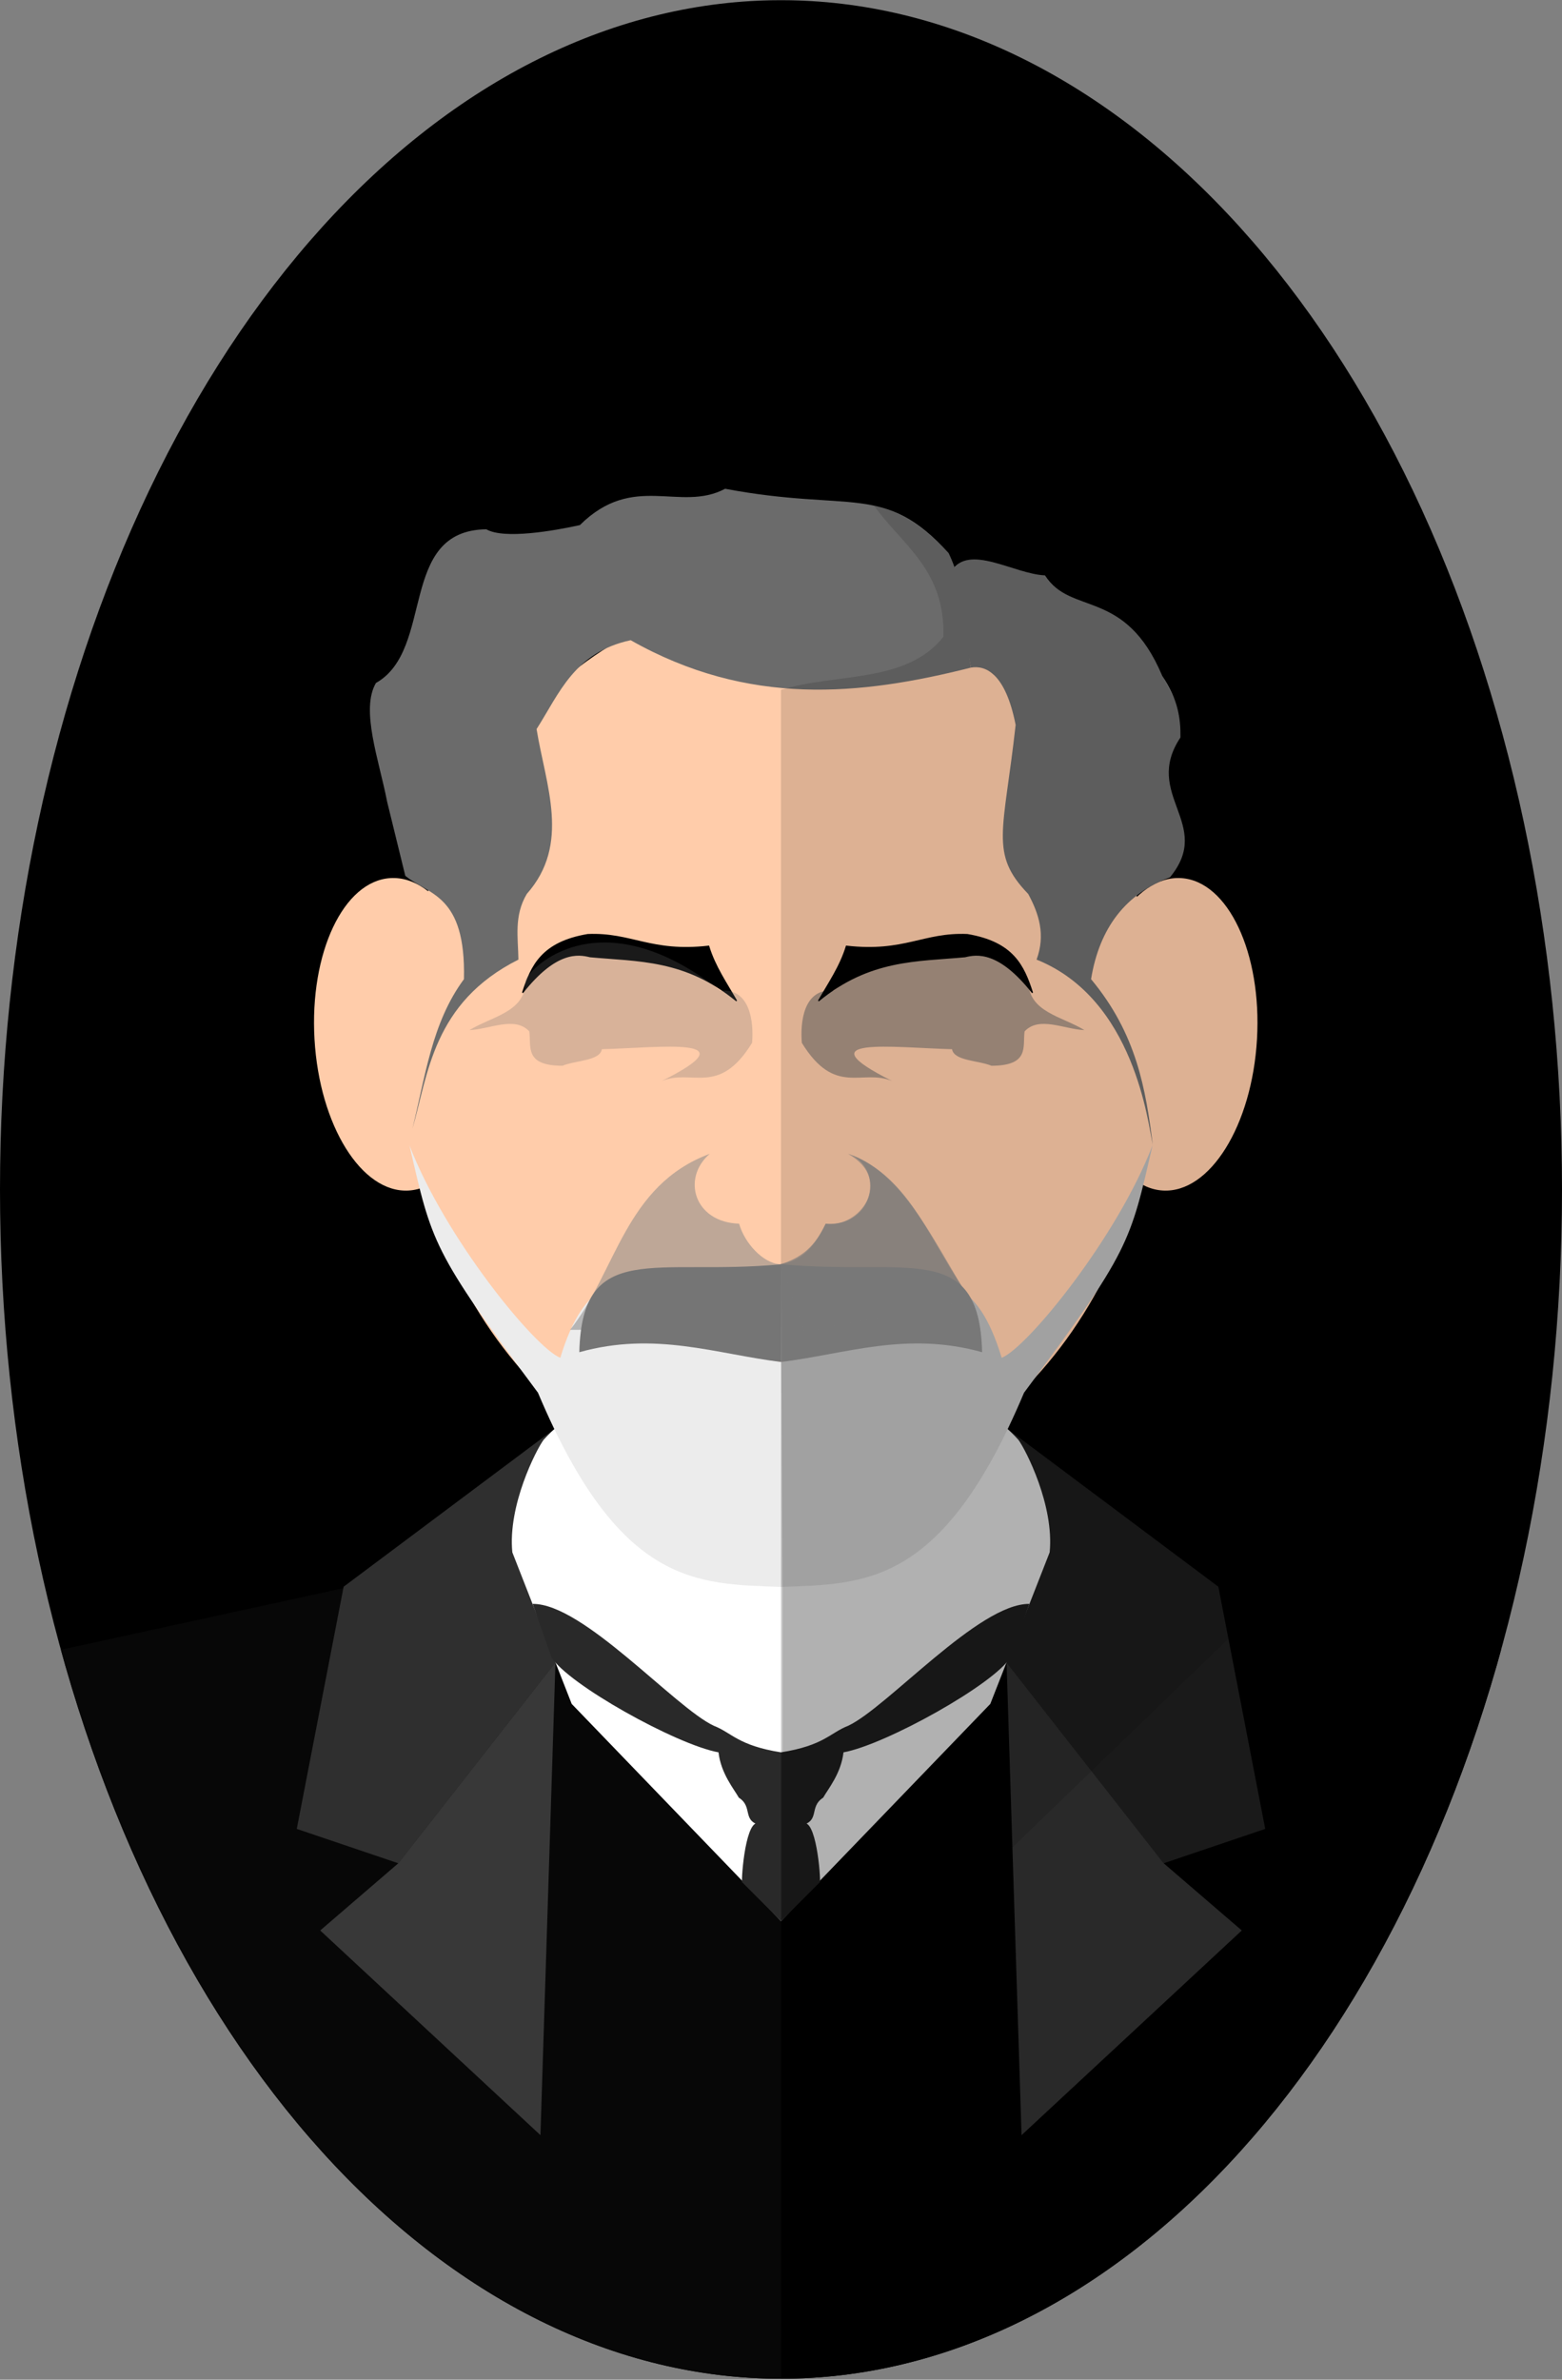 <?xml version="1.0" encoding="UTF-8" standalone="no"?>
<!-- Created with Inkscape (http://www.inkscape.org/) -->

<svg
   xmlns:dc="http://purl.org/dc/elements/1.1/"
   xmlns:cc="http://creativecommons.org/ns#"
   xmlns:rdf="http://www.w3.org/1999/02/22-rdf-syntax-ns#"
   xmlns:svg="http://www.w3.org/2000/svg"
   xmlns="http://www.w3.org/2000/svg"
   xmlns:sodipodi="http://sodipodi.sourceforge.net/DTD/sodipodi-0.dtd"
   xmlns:inkscape="http://www.inkscape.org/namespaces/inkscape"
   width="1000"
   height="1523"
   id="svg2"
   version="1.1"
   inkscape:version="0.48.4 r9939"
   sodipodi:docname="William Henry Hudson - Phyde.svg">
  <rect width="100%" height="100%" fill="#808080" stroke="none"/>
  <defs
     id="defs4">
    <linearGradient
       id="linearGradient2991">
      <stop
         style="stop-color:#ff0000;stop-opacity:1;"
         offset="0"
         id="stop2993" />
      <stop
         id="stop3003"
         offset="0.391"
         style="stop-color:#ff0000;stop-opacity:0.749;" />
      <stop
         id="stop3001"
         offset="0.692"
         style="stop-color:#ff0000;stop-opacity:0.498;" />
      <stop
         style="stop-color:#ff0000;stop-opacity:0;"
         offset="1"
         id="stop2995" />
    </linearGradient>
    <clipPath
       clipPathUnits="userSpaceOnUse"
       id="clipPath3768">
      <path
         style="fill:none;stroke:#000000;stroke-width:2.18px;stroke-linecap:butt;stroke-linejoin:miter;stroke-opacity:1"
         d="m 149.111,389.013 c 6.188,-21.196 21.951,-38.884 41.415,-43.595 20.74,-7.824 41.026,-6.559 63.213,-2.18 6.903,1.582 16.417,3.447 22.042,15.656 -14.455,7.298 -25.584,24.109 -46.019,25.76 -26.778,1.241 -49.217,-6.195 -80.651,4.36 z"
         id="path3770"
         inkscape:connector-curvature="0"
         sodipodi:nodetypes="cccccc" />
    </clipPath>
    <clipPath
       clipPathUnits="userSpaceOnUse"
       id="clipPath3942">
      <path
         sodipodi:type="arc"
         style="fill:#000000;fill-opacity:1;stroke:none"
         id="path3944"
         sodipodi:cx="396"
         sodipodi:cy="540.36218"
         sodipodi:rx="500"
         sodipodi:ry="808"
         d="m 896,540.362 a 500,808 0 1 1 -1000,0 500,808 0 1 1 1000,0 z"
         transform="matrix(1,0,0,0.942,-16,-65.902)" />
    </clipPath>
    <clipPath
       clipPathUnits="userSpaceOnUse"
       id="clipPath3946">
      <path
         sodipodi:type="arc"
         style="fill:#000000;fill-opacity:1;stroke:none"
         id="path3948"
         sodipodi:cx="396"
         sodipodi:cy="540.36218"
         sodipodi:rx="500"
         sodipodi:ry="808"
         d="m 896,540.362 a 500,808 0 1 1 -1000,0 500,808 0 1 1 1000,0 z" />
    </clipPath>
  </defs>
  <sodipodi:namedview
     id="base"
     pagecolor="#ffffff"
     bordercolor="#666666"
     borderopacity="1.0"
     inkscape:pageopacity="0.0"
     inkscape:pageshadow="2"
     inkscape:zoom="0.32"
     inkscape:cx="600.91685"
     inkscape:cy="574.81357"
     inkscape:document-units="px"
     inkscape:current-layer="layer1"
     showgrid="true"
     showguides="true"
     inkscape:guide-bbox="true"
     inkscape:window-width="1301"
     inkscape:window-height="744"
     inkscape:window-x="65"
     inkscape:window-y="24"
     inkscape:window-maximized="1"
     gridtolerance="2"
     fit-margin-top="0"
     fit-margin-left="0"
     fit-margin-right="0"
     fit-margin-bottom="0">
    <inkscape:grid
       type="xygrid"
       id="grid3020"
       empspacing="5"
       visible="false"
       enabled="true"
       snapvisiblegridlinesonly="false"
       dotted="true"
       originx="120px"
       originy="152.5px" />
  </sodipodi:namedview>
  <g
     inkscape:label="Layer 1"
     inkscape:groupmode="layer"
     id="layer1"
     transform="translate(120,318.138)">
    <path
       transform="matrix(1,0,0,0.942,-16,-65.902)"
       d="m 896,540.362 c 0,446.246 -223.858,808 -500,808 -276.142,0 -500,-361.754 -500,-808 0,-446.246 223.858,-808 500,-808 276.142,0 500,361.754 500,808 z"
       sodipodi:ry="808"
       sodipodi:rx="500"
       sodipodi:cy="540.36218"
       sodipodi:cx="396"
       id="path3940"
       style="fill:#000000;fill-opacity:1;stroke:none"
       sodipodi:type="arc"
       clip-path="url(#clipPath3946)" />
    <g
       id="g3844"
       clip-path="url(#clipPath3942)">
      <path
         style="fill:#070707;fill-opacity:1;stroke:none"
         d="m 150,687.362 -289,63 -15,465 534,0 0,-304 L 245.828,771.972 227,724.362 z"
         id="path3052"
         inkscape:connector-curvature="0"
         sodipodi:nodetypes="cccccccc" />
      <path
         style="fill:#2f2f2f;fill-opacity:1;stroke:none"
         d="m 235,596.362 -135,101 -30,155 65,22 101,-129 z"
         id="path3054"
         inkscape:connector-curvature="0"
         sodipodi:nodetypes="cccccc" />
      <path
         style="fill:#ffffff;stroke:none"
         d="m 380,911.362 -134,-139 -38,-97 c -3,-30 15.271,-65.567 20,-72 50,-55.342 102,12.667 152,19 z"
         id="path3057"
         inkscape:connector-curvature="0"
         sodipodi:nodetypes="cccccc" />
      <path
         style="fill:#5a5a5a;fill-opacity:0.594;stroke:none"
         d="M 235.605,745.87 226,1048.362 85,917.362 135,874.362 z"
         id="path3059"
         inkscape:connector-curvature="0"
         sodipodi:nodetypes="ccccc" />
      <path
         sodipodi:nodetypes="cccccccc"
         inkscape:connector-curvature="0"
         id="path3044"
         d="m 610,687.362 289,63 15,461 -534,0 0,-300 L 514.172,771.972 533,724.362 z"
         style="fill:#000000;stroke:none" />
      <path
         sodipodi:nodetypes="cccccc"
         inkscape:connector-curvature="0"
         id="path3040"
         d="m 525,596.362 135,101 30,155 -65,22 -101,-129 z"
         style="fill:#1a1a1a;stroke:none" />
      <path
         sodipodi:nodetypes="cccccc"
         inkscape:connector-curvature="0"
         id="path3038"
         d="m 380,911.362 134,-139 38,-97 c 3,-30 -15.271,-65.567 -20,-72 -50,-55.342 -102,12.667 -152,19 z"
         style="fill:#cccccc;stroke:none" />
      <path
         inkscape:connector-curvature="0"
         id="path3018"
         d="m 621.426,351.004 c 0,158.769 -107.89,287.476 -240.979,287.476 -133.089,0 -240.979,-128.707 -240.979,-287.476 0,-158.769 107.89,-287.476 240.979,-287.476 133.089,0 240.979,128.707 240.979,287.476 z"
         style="fill:#ffccaa;fill-opacity:1;stroke:none" />
      <path
         style="opacity:0.54;fill:#666666;fill-opacity:1;stroke:none"
         d="m 413.713,315.876 c -19.196,-1.711 -21.519,20.066 -20.373,33.412 21.326,34.67 38.573,16.298 57.859,24.447 -57.623,-28.862 0.548,-21.417 38.301,-20.373 1.25,7.515 16.798,7.087 25.262,10.594 24.616,-0.071 19.865,-12.294 21.188,-22.003 9.3,-9.979 25.234,-1.383 38.301,-0.815 -14.027,-8.708 -35.697,-11.473 -35.856,-30.967 2.363,-2.945 -42.828,-58.484 -124.682,5.704 z"
         id="path3838"
         inkscape:connector-curvature="0"
         sodipodi:nodetypes="ccccccccc" />
      <path
         style="fill:#ffccaa;fill-opacity:1;stroke:none"
         d="m 575.824,340.668 c -3.2,55.217 18.585,101.392 48.658,103.136 30.074,1.743 57.047,-41.606 60.248,-96.823 3.2,-55.217 -18.585,-101.392 -48.658,-103.136 -30.074,-1.743 -57.047,41.606 -60.248,96.823 z"
         id="path3056"
         inkscape:connector-curvature="0" />
      <path
         style="fill:#6b6b6b;fill-opacity:1;stroke:none"
         d="m 501.607,109.131 -12.518,-61.698 c 11.036,-17.937 39.92,1.743 59.91,2.683 16.463,25.987 51.307,7.788 75.11,64.38 10.083,14.808 11.816,27.338 11.624,39.344 -24.51,36.852 21.528,55.305 -6.733,89.523 -28.08,10.474 -45.08,32.028 -50.494,65.169 29.376,35.277 34.939,70.554 39.494,105.831 -3,-13 -11.464,-93.056 -74.367,-118.35 5.821,-15.911 1.519,-29.291 -5.365,-42.026 -24.989,-25.837 -15.632,-39.749 -8.048,-108.195 -6.621,-33.565 -19.609,-38.228 -28.613,-36.661 z"
         id="path3058"
         inkscape:connector-curvature="0"
         sodipodi:nodetypes="cccccccccccc" />
      <path
         inkscape:connector-curvature="0"
         id="path3053"
         d="m 190.253,340.668 c 3.2,55.217 -18.585,101.392 -48.658,103.136 C 111.521,445.547 84.547,402.197 81.347,346.98 78.146,291.763 99.931,245.588 130.005,243.845 c 30.074,-1.743 57.048,41.606 60.248,96.823 z"
         style="fill:#ffccaa;fill-opacity:1;stroke:none" />
      <path
         sodipodi:nodetypes="cccccc"
         inkscape:connector-curvature="0"
         id="path3027"
         d="m 142.15,414.937 c 22.991,59.573 80.475,129.655 96.571,135.914 31.164,-103.11 93.05,-5.63 141.279,2.683 l 0,143.962 C 326.244,695.447 276.771,697.445 224.414,573.206 156.449,481.937 156.545,477.313 142.15,414.937 z"
         style="fill:#ececec;fill-opacity:1;stroke:none" />
      <path
         style="opacity:0.54;fill:#888888;fill-opacity:1;stroke:none"
         d="m 334.397,420.302 c -54.383,20.26 -59.659,75.077 -89.417,112.666 l 268.252,-0.894 C 484.966,494.121 463.733,433.161 422.92,420.302 453,437.362 430,468.362 408.613,465.011 c -6.583,13.93 -15.13,24.344 -29.508,25.931 -10.489,-0.698 -22.38,-13.295 -25.931,-25.931 -28.696,-0.87 -36.981,-28.989 -18.778,-44.709 z"
         id="path3029"
         inkscape:connector-curvature="0"
         sodipodi:nodetypes="cccccccc" />
      <path
         sodipodi:nodetypes="cccc"
         inkscape:connector-curvature="0"
         id="path3031"
         d="m 380,491.008 c -80.392,7.633 -127.332,-16.161 -129.121,56.267 48.607,-13.553 87.318,1.098 129.121,6.259 z"
         style="fill:#757575;fill-opacity:1;stroke:none" />
      <path
         style="fill:#bababa;fill-opacity:1;stroke:none"
         d="M 617.85,414.937 C 594.859,474.511 537.374,544.592 521.279,550.851 490.115,447.741 428.229,545.221 380,553.534 l 0,143.962 c 53.756,-2.048 103.229,-0.051 155.586,-124.29 67.965,-91.269 67.869,-95.893 82.264,-158.268 z"
         id="path3034"
         inkscape:connector-curvature="0"
         sodipodi:nodetypes="cccccc" />
      <path
         style="fill:#8b8b8b;fill-opacity:0.997;stroke:none"
         d="m 380,490.942 c 80.392,7.633 126.972,-16.095 128.761,56.333 -48.607,-13.553 -86.958,1.098 -128.761,6.259 z"
         id="path3033"
         inkscape:connector-curvature="0"
         sodipodi:nodetypes="cccc" />
      <g
         transform="matrix(0.894,0,0,0.894,-639.356,-118.313)"
         id="g3049">
        <path
           sodipodi:nodetypes="cccccc"
           inkscape:connector-curvature="0"
           id="path3045"
           d="m 1187.057,453.867 c -4.47,14.598 -12.697,26.397 -19.987,39.141 36.683,-30.175 70.593,-28.447 104.93,-31.646 8.361,-2.064 24.279,-4.628 48.301,25.816 -6.28,-19.423 -13.824,-36.085 -46.636,-41.639 -31.455,-1.34 -45.078,13.075 -86.609,8.328 z"
           style="fill:#000000;fill-opacity:1;stroke:#000000;stroke-width:0.833px;stroke-linecap:butt;stroke-linejoin:miter;stroke-opacity:1" />
        <path
           style="fill:#000000;fill-opacity:1;stroke:#000000;stroke-width:0.833px;stroke-linecap:butt;stroke-linejoin:miter;stroke-opacity:1"
           d="m 1088.421,453.867 c 4.47,14.598 12.697,26.397 19.987,39.141 -36.683,-30.175 -70.593,-28.447 -104.93,-31.646 -8.361,-2.064 -24.279,-4.628 -48.301,25.816 6.281,-19.423 13.824,-36.085 46.636,-41.639 31.455,-1.34 45.078,13.075 86.609,8.328 z"
           id="path3047"
           inkscape:connector-curvature="0"
           sodipodi:nodetypes="cccccc" />
      </g>
      <path
         sodipodi:nodetypes="ccccccccccccccc"
         inkscape:connector-curvature="0"
         id="path3812"
         d="M 501.607,109.131 C 496.953,84.715 499.726,61.951 487.301,35.809 446.089,-9.499 425.345,9.944 344.233,-5.323 315.208,10.006 285.672,-16.171 251.239,17.925 c -16.82,3.702 -48.547,9.224 -59.91,2.683 -56.756,0.742 -32.755,76.934 -70.64,98.359 -10.039,17.082 1.991,49.351 7.153,76.005 l 11.624,47.391 c 14.707,12.364 38.845,11.49 37.555,66.169 -20.741,28.051 -24.758,62.791 -33.023,95.831 10.057,-34.605 13.023,-80.789 67.896,-108.35 -0.187,-14.009 -2.969,-28.017 5.365,-42.026 28.224,-31.904 12.145,-69.345 6.259,-105.512 14.574,-22.813 24.151,-49.124 60.24,-56.876 75.341,42.635 146.991,35.445 217.847,17.533 z"
         style="fill:#6b6b6b;fill-opacity:1;stroke:none" />
      <path
         sodipodi:nodetypes="ccccc"
         inkscape:connector-curvature="0"
         id="path3042"
         d="M 524.395,745.87 534,1048.362 675,917.362 l -50,-43 z"
         style="fill:#454545;fill-opacity:0.594;stroke:none" />
      <path
         sodipodi:nodetypes="cccccccccc"
         inkscape:connector-curvature="0"
         id="path3046"
         d="m 539,708.362 c -32.305,-0.411 -90.965,66.295 -116,78 -11.595,4.507 -15.503,12.631 -43,17 l 0,108 25,-25 c 0.127,-8.943 -3.601,-46.196 -13,-36 13.704,-2.819 5.435,-11.834 15,-18 3.069,-5.481 11.484,-15.459 13,-29 26.947,-4.858 97.017,-43.908 107,-61 z"
         style="fill:#1a1a1a;fill-opacity:1;stroke:none" />
      <path
         style="fill:#292929;fill-opacity:1;stroke:none"
         d="m 221,708.362 c 32.305,-0.411 90.965,66.295 116,78 11.595,4.507 15.503,12.631 43,17 l 0,108 -25,-25 c -0.127,-8.943 3.601,-46.196 13,-36 -13.704,-2.819 -5.435,-11.834 -15,-18 -3.069,-5.481 -11.484,-15.459 -13,-29 -26.947,-4.858 -97.017,-43.908 -107,-61 z"
         id="path3833"
         inkscape:connector-curvature="0"
         sodipodi:nodetypes="cccccccccc" />
      <path
         sodipodi:nodetypes="ccccccccc"
         inkscape:connector-curvature="0"
         id="path3840"
         d="m 341.109,315.876 c 19.196,-1.711 21.519,20.066 20.373,33.412 -21.326,34.67 -38.573,16.298 -57.859,24.447 57.623,-28.862 -0.548,-21.417 -38.301,-20.373 -1.25,7.515 -16.798,7.087 -25.262,10.594 -24.616,-0.071 -19.865,-12.294 -21.188,-22.003 -9.3,-9.979 -25.234,-1.383 -38.301,-0.815 14.027,-8.708 35.697,-11.473 35.856,-30.967 -2.363,-2.945 42.828,-58.484 124.682,5.704 z"
         style="opacity:0.257;fill:#666666;fill-opacity:1;stroke:none" />
      <path
         sodipodi:nodetypes="cccccc"
         inkscape:connector-curvature="0"
         id="path3842"
         d="M 422.945,420.307 C 446.475,428.887 440,467.362 408.608,465.042 403.348,475.708 396.791,485.745 380,490.876 l 15,43.486 107,-20.596 c -25.768,-33.601 -37.745,-78.768 -79.055,-93.459 z"
         style="opacity:0.646;fill:#8b8b8b;fill-opacity:1;stroke:none" />
      <path
         style="opacity:0.135;fill:#000000;stroke:none"
         d="m 380,491.027 0,-367.665 c 34.94,-10.867 80.348,-3.877 104,-34 1.106,-43.158 -26.667,-58.881 -44.55,-84 21.706,4.899 34.965,17.542 48.025,30.367 l 3.873,9.633 c 8.798,-13.852 38.435,3.196 57.652,4.794 11,22.206 54,9.206 75.105,64.343 L 853,550.362 381,1006.362 381,699.362 z"
         id="path3976"
         inkscape:connector-curvature="0"
         sodipodi:nodetypes="cccccccccccc" />
    </g>
  </g>
</svg>
